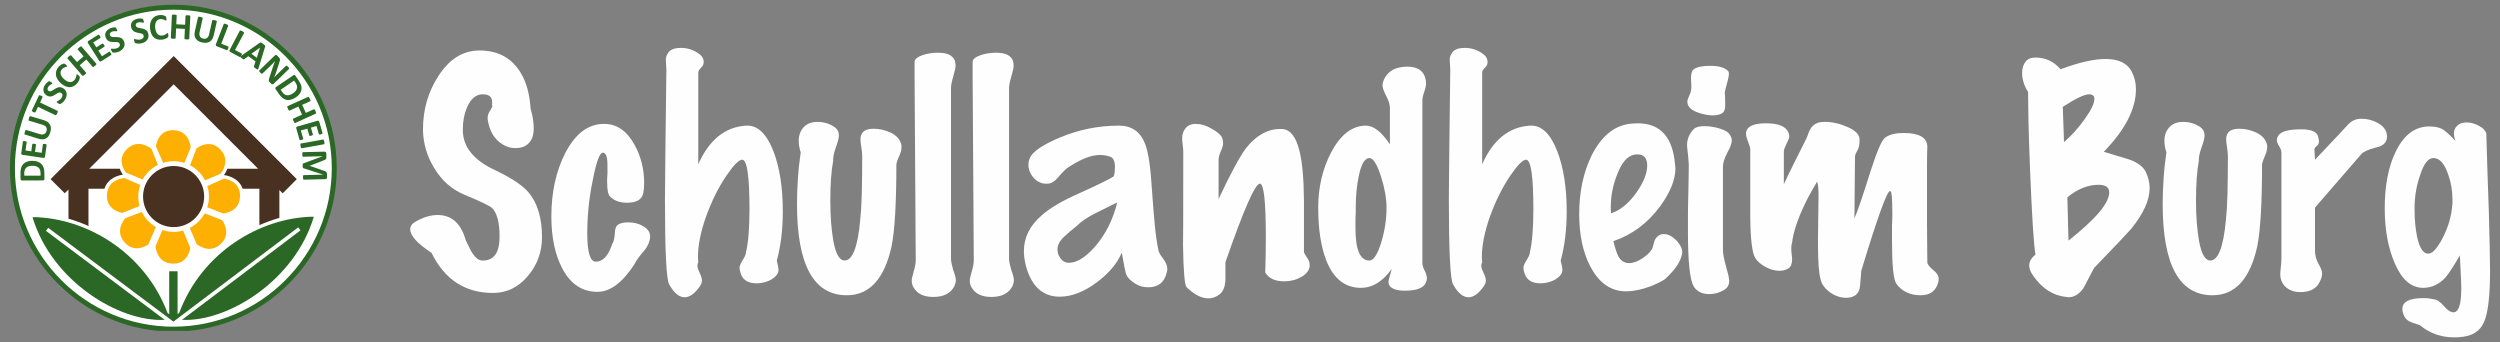 <?xml version="1.0" encoding="UTF-8"?>
<svg xmlns="http://www.w3.org/2000/svg" xmlns:xlink="http://www.w3.org/1999/xlink" xml:space="preserve" width="475mm" height="65mm" version="1.1" shape-rendering="geometricPrecision" text-rendering="geometricPrecision" image-rendering="optimizeQuality" fill-rule="evenodd" clip-rule="evenodd" viewBox="0 0 47500 6500">
 <rect x="0" y="0" width="47500" height="6500" fill="#808080" stroke="none"/>
 <g id="Ebene_x0020_1">
  <g id="_2070347889552">
   <g>
    <path fill="white" d="M6348 3195c0,1688 -1369,3058 -3057,3058 -1690,0 -3058,-1370 -3058,-3058 0,-1688 1368,-3058 3058,-3058 1688,0 3057,1370 3057,3058l0 0z"></path>
    <path fill="#2B6826" d="M2999 6286c-1574,-149 -2810,-1478 -2810,-3091 0,-1712 1394,-3105 3106,-3105 1711,0 3103,1393 3103,3104l0 2c0,1612 -1235,2941 -2808,3090l-591 0zm296 -6102c-1661,0 -3012,1351 -3012,3011 0,1661 1351,3012 3012,3012 1659,0 3009,-1351 3009,-3012 0,-1660 -1350,-3011 -3009,-3011z"></path>
    <path fill="#2B6826" d="M5936 4117c-983,23 -2091,657 -2532,1829l-30 22 0 -814 -159 0 0 816 -31 -23c-445,-1171 -1557,-1801 -2540,-1822 -16,0 -25,3 -24,10 368,1211 1646,1986 2505,1942l2 -2 -2254 -1689 43 -57 2379 1782 2371 -1791 43 57 -2249 1698 2 2c859,42 2134,-740 2498,-1951 2,-6 -6,-9 -24,-9z"></path>
    <g>
     <path fill="#493122" d="M3300 1065l-2339 2339 269 268 71 -71 0 554c129,37 256,84 380,139l0 -708 303 0c65,-205 267,-255 351,-267 -11,-15 -38,-56 -60,-113l-579 0 1604 -1604 1604 1604 -584 0c-20,53 -46,95 -64,120 40,5 281,44 354,260l318 0 0 691c124,-54 251,-100 380,-137l0 -530 63 63 268 -269 -2339 -2339z"></path>
    </g>
    <g>
     <path fill="#FDB001" d="M2710 3412c66,-120 168,-218 291,-279l-12 -28 -109 -272c-37,-32 -247,-197 -456,-12 -212,187 -67,413 -36,455l297 124 25 12z"></path>
     <path fill="#FDB001" d="M2627 3734c0,-76 13,-151 37,-220l-31 -13 -267 -118c-49,4 -315,34 -334,313 -9,128 38,226 141,290 64,41 130,55 153,59l298 -120 28 -10c-16,-57 -25,-118 -25,-181z"></path>
     <path fill="#FDB001" d="M2694 4026l-38 16 -273 102c-33,37 -201,244 -20,457 184,214 411,74 455,44l128 -296 17 -34c-116,-67 -210,-167 -269,-289z"></path>
     <path fill="#FDB001" d="M3481 4380c-58,17 -119,26 -182,26 -75,0 -147,-13 -214,-35l-16 40 -114 268c4,49 38,315 317,330 128,7 225,-42 288,-145 39,-65 53,-131 56,-154l-124 -297 -11 -33z"></path>
     <path fill="#FDB001" d="M4217 4181l-300 -116 -27 -12c-65,119 -165,217 -286,279l17 35 115 270c38,30 252,190 456,0 206,-192 56,-414 25,-456z"></path>
     <path fill="#FDB001" d="M4253 3394l-293 132 -21 8c20,63 31,131 31,200 0,71 -12,140 -32,204l31 11 272 107c48,-5 312,-46 320,-326 8,-281 -256,-329 -308,-336z"></path>
     <path fill="#FDB001" d="M4188 2843c-192,-206 -413,-54 -455,-22l-115 300 -8 18c122,65 222,165 286,288l24 -11 270 -115c31,-38 190,-253 -2,-458z"></path>
     <path fill="#FDB001" d="M3098 3094c63,-20 131,-31 201,-31 71,0 140,11 204,32l10 -25 111 -271c-5,-49 -43,-313 -322,-325 -128,-5 -224,45 -286,150 -39,65 -51,131 -55,154l129 294 8 22z"></path>
    </g>
    <path fill="#493122" d="M3299 3154c-320,0 -581,260 -581,580 0,320 261,581 581,581 320,0 580,-261 580,-581 0,-320 -260,-580 -580,-580z"></path>
    <g>
     <path fill="#2B6826" d="M608 3055c41,0 77,6 107,16 29,11 54,26 73,46 19,21 33,45 42,74 9,28 13,63 13,102l1 108c0,7 -2,14 -7,19 -4,5 -12,8 -22,8l-396 1c-10,0 -18,-3 -22,-8 -5,-5 -7,-12 -7,-19l-1 -115c0,-40 4,-74 13,-102 10,-28 24,-51 42,-70 18,-19 41,-34 69,-44 27,-10 59,-16 95,-16zm4 95c-22,0 -42,2 -60,7 -19,5 -35,13 -48,24 -14,11 -24,25 -32,43 -7,17 -11,39 -11,67l1 47 309 -1 -1 -48c0,-25 -3,-46 -10,-63 -7,-17 -16,-31 -30,-43 -13,-11 -30,-19 -50,-25 -19,-6 -42,-8 -68,-8z"></path>
     <path fill="#2B6826" d="M852 2735c6,1 12,2 16,4 5,1 9,2 11,4 3,1 5,3 6,5 1,2 1,4 1,6l-31 223c-1,7 -5,13 -10,18 -5,5 -13,6 -23,5l-393 -58c-10,-1 -17,-4 -21,-10 -4,-6 -5,-13 -4,-21l31 -221c1,-2 1,-4 3,-5 1,-2 3,-3 6,-4 4,0 8,-1 12,-1 5,0 10,1 17,2 7,1 12,2 17,3 4,1 8,3 10,5 3,1 5,3 6,4 1,2 1,4 1,6l-22 159 110 16 18 -134c1,-2 1,-4 3,-6 2,-1 4,-2 7,-3 3,-1 6,-1 11,-1 5,0 10,1 17,1 7,1 12,2 16,3 5,1 8,3 11,5 2,1 4,3 5,5 1,2 1,4 1,6l-19 134 127 18 23 -160c0,-2 1,-3 3,-5 1,-1 3,-2 6,-3 3,-1 7,-1 12,-1 4,0 9,0 16,1z"></path>
     <path fill="#2B6826" d="M838 2285c27,8 49,19 68,33 19,15 33,31 44,51 10,19 16,41 17,65 1,25 -3,52 -12,80 -8,27 -18,50 -31,70 -14,19 -29,34 -48,45 -18,10 -39,16 -62,18 -23,2 -49,-2 -76,-10l-265 -80c-2,0 -4,-2 -6,-4 -1,-1 -2,-4 -2,-8 0,-4 0,-9 1,-14 1,-6 3,-13 6,-22 2,-8 5,-15 7,-20 2,-6 4,-10 6,-13 2,-2 5,-4 7,-6 2,-1 4,-1 6,0l258 78c17,5 32,7 47,7 14,0 26,-3 37,-8 10,-6 19,-13 27,-23 7,-9 13,-21 17,-35 4,-14 5,-26 4,-39 -1,-12 -4,-23 -10,-33 -6,-10 -15,-19 -25,-26 -11,-8 -24,-14 -40,-19l-262 -79c-2,0 -4,-2 -5,-4 -2,-1 -2,-4 -3,-8 0,-4 1,-8 2,-14 1,-6 2,-13 5,-22 2,-8 5,-15 7,-20 2,-5 5,-9 7,-12 2,-3 4,-5 6,-6 2,-1 4,-1 7,0l261 78z"></path>
     <path fill="#2B6826" d="M780 1818c6,3 12,6 16,8 4,3 7,5 9,8 2,2 4,4 4,6 1,3 1,5 0,6l-48 102 332 158c2,1 3,2 4,5 1,2 1,5 1,8 0,4 -1,9 -3,14 -2,6 -5,13 -9,21 -4,7 -7,14 -10,19 -3,5 -6,9 -9,11 -2,3 -4,5 -7,5 -2,1 -5,0 -7,-1l-331 -158 -48 101c-1,3 -2,4 -4,5 -2,1 -5,1 -8,1 -3,0 -7,-1 -12,-2 -4,-2 -10,-4 -16,-7 -6,-3 -12,-6 -16,-9 -4,-2 -7,-5 -10,-7 -2,-2 -3,-5 -3,-6 -1,-2 -1,-5 0,-6l135 -286c1,-1 2,-3 4,-4 2,-1 5,-1 7,-1 4,0 7,1 12,3 6,1 11,3 17,6z"></path>
     <path fill="#2B6826" d="M1202 1678c20,13 35,28 45,45 11,17 17,35 19,54 3,19 1,39 -5,59 -6,20 -14,40 -27,59 -8,13 -17,25 -26,35 -9,10 -18,18 -27,24 -8,7 -16,12 -23,16 -7,3 -13,5 -17,6 -4,1 -9,1 -15,-2 -5,-2 -12,-6 -22,-11 -6,-4 -11,-8 -15,-11 -4,-3 -6,-6 -8,-8 -3,-3 -4,-5 -4,-7 0,-2 1,-5 2,-6 2,-3 6,-6 12,-9 7,-3 15,-7 23,-12 9,-5 19,-12 29,-21 10,-8 20,-20 29,-34 6,-9 10,-18 13,-27 2,-9 3,-17 2,-25 -1,-8 -3,-15 -8,-22 -4,-7 -10,-12 -18,-17 -9,-6 -17,-8 -27,-8 -9,1 -18,4 -28,8 -9,4 -19,10 -30,16 -10,7 -21,14 -32,21 -11,7 -23,14 -35,19 -12,6 -25,10 -38,12 -13,2 -27,2 -41,-1 -15,-3 -30,-9 -46,-20 -18,-11 -32,-25 -42,-41 -9,-15 -15,-32 -17,-49 -2,-17 0,-35 5,-54 5,-18 13,-36 25,-53 5,-9 12,-18 19,-26 7,-8 14,-15 21,-21 8,-7 15,-12 21,-16 7,-4 12,-6 16,-7 3,-1 5,-1 7,-1 2,1 4,1 7,2 2,1 5,3 9,5 3,2 8,4 13,8 6,3 11,7 14,10 4,3 7,5 9,7 2,3 3,5 4,7 0,2 0,4 -2,7 -1,2 -5,4 -10,7 -6,3 -13,7 -20,11 -8,5 -16,11 -24,18 -9,7 -16,16 -23,27 -6,8 -9,16 -11,24 -2,7 -3,14 -2,21 1,7 4,13 8,18 4,5 8,10 14,13 9,6 18,8 27,8 9,-1 18,-4 28,-8 10,-5 20,-10 30,-17 11,-7 21,-15 33,-22 11,-7 23,-13 35,-19 12,-6 25,-10 38,-12 13,-2 27,-2 41,1 14,3 29,9 45,19z"></path>
     <path fill="#2B6826" d="M1493 1432c4,4 8,7 10,10 3,3 6,6 8,9 1,2 3,4 3,7 1,2 2,5 3,8 0,4 0,10 -2,18 -1,9 -4,18 -8,29 -4,10 -9,22 -16,34 -7,12 -15,24 -25,36 -20,23 -42,41 -65,53 -23,13 -47,20 -73,21 -26,0 -53,-5 -81,-17 -27,-11 -56,-29 -85,-54 -29,-25 -52,-51 -68,-78 -17,-27 -27,-55 -31,-82 -4,-27 -1,-54 7,-80 8,-26 23,-51 42,-74 8,-10 17,-18 26,-26 9,-7 18,-13 27,-19 9,-5 18,-9 26,-12 9,-4 15,-5 20,-6 4,0 7,0 10,1 2,0 5,1 8,3 3,2 6,4 10,6 3,3 8,6 13,10 5,5 10,9 13,12 4,4 6,7 7,10 2,3 3,5 3,7 0,2 -1,4 -2,6 -2,3 -7,5 -13,6 -7,1 -15,3 -24,7 -9,3 -19,7 -30,14 -10,6 -21,15 -32,28 -11,13 -19,27 -22,43 -3,16 -3,31 1,48 4,16 12,32 24,49 11,17 27,33 45,48 20,18 40,31 58,39 19,9 36,13 52,14 16,1 31,-3 45,-10 14,-6 27,-17 38,-30 11,-12 18,-24 23,-36 4,-11 8,-21 10,-31 2,-9 3,-18 4,-24 0,-7 1,-11 4,-13 1,-2 3,-3 4,-4 2,0 4,0 6,2 3,1 7,3 11,6 4,3 9,7 16,12z"></path>
     <path fill="#2B6826" d="M1830 1210c1,1 2,3 2,6 0,2 0,5 -2,8 -2,4 -5,7 -9,12 -4,4 -9,9 -16,15 -6,6 -12,10 -17,14 -5,3 -9,5 -13,7 -3,1 -6,1 -8,1 -2,0 -4,-1 -6,-3l-121 -139 -126 109 120 139c1,2 2,4 2,6 0,3 0,5 -2,8 -2,4 -5,7 -8,12 -4,4 -10,9 -16,15 -7,6 -13,10 -18,13 -5,3 -9,6 -12,7 -3,2 -6,2 -8,2 -3,-1 -5,-2 -6,-3l-282 -326c-1,-2 -2,-4 -2,-7 0,-2 1,-5 2,-8 2,-3 5,-7 9,-12 4,-4 9,-9 16,-15 7,-6 13,-10 17,-13 5,-4 9,-6 13,-7 3,-2 6,-2 8,-2 2,0 4,2 6,4l109 126 127 -109 -110 -127c-1,-1 -2,-4 -2,-6 0,-3 1,-5 2,-8 2,-3 5,-7 9,-11 4,-5 9,-10 16,-16 7,-6 13,-10 17,-13 5,-4 9,-6 13,-7 3,-2 6,-2 8,-2 3,0 5,2 6,3l282 327z"></path>
     <path fill="#2B6826" d="M2104 1006c3,6 6,11 8,15 2,4 4,8 4,11 1,3 1,6 0,8 -1,2 -2,3 -4,4l-190 120c-6,4 -13,6 -20,5 -6,-1 -13,-6 -18,-15l-213 -336c-6,-9 -7,-17 -5,-23 2,-7 6,-12 12,-16l189 -119c2,-1 4,-2 6,-2 2,0 4,1 7,3 2,2 5,5 8,8 2,4 6,9 10,14 3,6 6,11 8,15 2,4 3,7 4,11 0,2 0,5 -1,7 -1,2 -2,4 -3,5l-135 85 59 94 114 -72c2,-1 4,-1 6,-1 3,0 5,1 7,3 3,1 5,4 8,7 3,4 6,9 10,14 3,6 6,11 8,15 2,4 3,7 4,11 0,2 0,5 -1,7 -1,2 -2,3 -4,4l-114 72 69 109 136 -86c2,-1 4,-2 6,-2 2,0 4,1 7,3 2,2 5,5 8,8 3,4 6,8 10,14z"></path>
     <path fill="#2B6826" d="M2352 777c11,22 15,43 15,63 0,20 -4,39 -13,56 -8,18 -20,33 -36,47 -15,14 -34,26 -54,36 -14,6 -28,11 -41,14 -13,4 -25,6 -35,7 -11,1 -21,1 -28,0 -8,-1 -14,-2 -18,-3 -4,-2 -8,-5 -11,-10 -4,-4 -8,-12 -13,-22 -3,-6 -5,-12 -7,-16 -1,-5 -2,-9 -3,-12 0,-3 0,-6 1,-8 1,-2 3,-3 5,-4 3,-1 8,-1 15,0 7,1 15,1 26,2 10,0 22,-1 35,-2 13,-2 28,-7 43,-14 10,-4 18,-10 25,-16 6,-6 12,-13 15,-20 4,-7 5,-14 5,-22 0,-8 -2,-16 -6,-24 -4,-10 -10,-17 -19,-21 -8,-4 -17,-7 -27,-9 -11,-1 -22,-2 -35,-1 -12,0 -25,0 -38,0 -13,0 -27,-1 -40,-3 -13,-1 -26,-5 -38,-10 -13,-5 -24,-13 -35,-23 -11,-10 -20,-24 -28,-41 -9,-20 -14,-39 -14,-57 0,-18 4,-35 12,-51 7,-15 18,-30 33,-42 14,-13 30,-24 49,-32 9,-5 19,-8 30,-11 10,-3 20,-6 30,-7 9,-1 18,-1 26,-1 8,0 13,0 16,2 3,1 6,2 7,3 1,1 3,3 5,5 1,2 3,5 5,9 2,4 4,8 7,14 2,6 5,11 6,16 2,4 3,8 4,11 0,3 0,6 -1,7 0,2 -2,4 -4,5 -2,1 -7,1 -13,1 -7,-1 -14,-1 -23,-1 -9,0 -19,0 -30,2 -11,1 -22,5 -34,10 -9,4 -16,9 -22,15 -5,5 -9,11 -12,17 -2,6 -4,12 -3,18 0,7 2,13 5,19 4,10 10,16 18,21 8,4 17,7 28,9 11,1 22,1 35,1 13,0 25,0 39,0 13,0 26,1 40,3 14,1 26,4 39,10 12,5 24,12 34,22 11,8 21,22 28,38z"></path>
     <path fill="#2B6826" d="M2817 641c6,24 7,45 3,64 -4,20 -12,38 -23,53 -12,16 -27,29 -44,39 -18,11 -38,19 -61,25 -14,4 -29,6 -42,7 -14,0 -26,0 -37,-1 -10,-1 -19,-3 -27,-5 -8,-2 -13,-4 -17,-6 -4,-2 -7,-6 -10,-12 -2,-5 -5,-13 -8,-23 -2,-7 -3,-13 -4,-18 0,-5 -1,-9 0,-12 0,-3 1,-6 2,-8 2,-1 3,-3 5,-3 4,-1 9,0 15,2 7,2 15,4 25,7 11,2 22,4 36,4 13,1 28,-1 44,-5 11,-3 20,-6 28,-11 8,-5 14,-11 19,-17 4,-6 7,-13 9,-21 1,-8 0,-16 -2,-25 -2,-10 -7,-18 -14,-23 -7,-6 -16,-11 -26,-14 -10,-4 -21,-6 -33,-8 -12,-2 -25,-5 -38,-7 -13,-3 -26,-6 -38,-11 -13,-4 -25,-10 -36,-17 -11,-8 -21,-18 -30,-29 -8,-12 -15,-27 -20,-46 -5,-21 -6,-40 -2,-58 3,-18 10,-34 21,-48 10,-14 23,-26 40,-35 17,-10 35,-17 55,-22 10,-3 20,-5 31,-6 11,-1 21,-1 30,0 10,0 19,1 26,3 8,2 14,3 16,5 3,1 5,3 6,4 1,2 3,3 4,6 1,2 2,6 4,9 1,4 2,9 4,15 2,7 3,13 4,17 1,5 1,9 1,12 0,3 -1,6 -2,7 -1,2 -3,3 -5,4 -3,1 -7,0 -13,-2 -7,-2 -14,-3 -23,-5 -9,-2 -18,-3 -29,-4 -11,0 -23,1 -35,4 -10,3 -18,6 -25,10 -6,4 -11,9 -15,14 -4,6 -6,12 -7,18 -1,7 0,13 2,20 2,10 7,18 14,23 7,6 16,11 26,14 10,3 22,6 34,8 12,2 25,5 38,7 13,3 26,6 39,10 13,4 25,10 36,18 11,7 21,16 30,28 8,13 15,28 19,45z"></path>
     <path fill="#2B6826" d="M3198 664c1,6 1,11 1,15 0,4 0,7 0,10 -1,3 -1,6 -2,8 -1,2 -3,5 -5,8 -2,3 -6,7 -13,12 -7,5 -15,10 -25,15 -10,5 -22,9 -35,13 -13,4 -27,7 -43,8 -30,4 -58,2 -84,-5 -26,-7 -48,-19 -68,-36 -19,-17 -35,-39 -47,-67 -12,-27 -21,-60 -25,-98 -4,-38 -3,-73 3,-104 7,-31 18,-57 34,-79 16,-23 36,-40 60,-54 25,-13 52,-21 82,-24 12,-2 24,-2 36,-1 12,1 23,2 33,5 10,2 19,5 27,8 8,4 14,7 18,10 3,3 6,5 7,7 2,2 3,5 4,8 1,3 2,7 3,11 0,4 1,10 2,16 1,7 1,13 2,18 0,5 -1,9 -1,12 -1,3 -3,6 -4,7 -1,3 -3,4 -5,4 -4,0 -8,-1 -14,-5 -6,-3 -13,-7 -22,-11 -9,-4 -19,-7 -31,-10 -12,-3 -26,-3 -42,-2 -18,2 -33,7 -46,16 -14,9 -24,21 -32,35 -8,15 -14,33 -17,52 -3,20 -3,42 0,67 3,26 8,49 16,68 8,19 17,34 29,45 11,12 24,20 39,25 15,4 31,6 48,4 17,-2 30,-5 41,-10 12,-6 21,-11 29,-16 8,-6 14,-11 19,-15 5,-4 9,-7 12,-7 2,-1 4,0 6,1 1,0 2,2 4,5 1,3 2,7 3,11 1,5 2,12 3,20z"></path>
     <path fill="#2B6826" d="M3596 737c0,2 -1,4 -3,6 -1,2 -4,3 -7,4 -4,1 -9,2 -15,2 -5,1 -13,1 -21,0 -9,0 -17,-1 -23,-2 -6,-1 -10,-2 -13,-3 -4,-2 -6,-3 -7,-5 -2,-2 -3,-5 -3,-7l9 -183 -167 -9 -9 183c0,3 -1,5 -2,7 -2,2 -4,3 -8,4 -3,1 -8,2 -14,2 -6,1 -13,1 -22,0 -9,0 -16,-1 -22,-2 -6,-1 -10,-2 -14,-3 -3,-2 -6,-3 -7,-5 -1,-3 -2,-5 -2,-7l20 -429c0,-3 1,-4 3,-6 1,-2 4,-4 8,-5 3,-1 8,-1 14,-2 6,0 13,0 22,0 8,1 16,1 22,2 5,1 10,2 14,4 3,1 5,3 7,5 1,2 1,4 1,6l-7 167 167 9 8 -167c0,-2 1,-5 2,-6 2,-2 4,-4 7,-5 4,-1 9,-1 15,-2 6,0 13,0 22,0 9,1 16,1 22,2 5,1 10,3 13,4 4,1 6,3 8,5 1,2 2,4 2,6l-20 430z"></path>
     <path fill="#2B6826" d="M4060 675c-6,27 -16,51 -29,70 -12,20 -28,36 -46,47 -19,11 -41,18 -65,21 -24,2 -51,0 -80,-7 -28,-6 -52,-15 -72,-27 -20,-12 -36,-27 -48,-45 -12,-17 -19,-38 -23,-61 -3,-23 -1,-48 5,-77l61 -269c0,-3 1,-5 3,-6 2,-1 5,-2 8,-3 4,0 9,0 15,1 5,0 13,1 22,3 8,2 15,4 21,6 5,2 10,4 13,6 3,2 5,4 6,6 1,2 2,5 1,7l-59 262c-4,18 -5,33 -4,47 2,14 5,27 11,37 6,10 15,18 25,26 10,6 22,11 36,14 14,4 27,4 39,2 12,-1 22,-6 32,-12 10,-7 18,-16 25,-27 7,-11 12,-25 15,-40l61 -267c0,-2 1,-5 3,-6 2,-1 5,-2 8,-3 4,0 9,0 14,1 6,0 13,1 22,3 8,3 15,4 21,6 5,3 9,4 12,6 4,2 6,4 6,6 1,3 1,5 1,7l-60 266z"></path>
     <path fill="#2B6826" d="M4335 922c-3,7 -5,12 -7,16 -2,5 -5,8 -7,11 -2,2 -4,4 -6,5 -2,0 -4,0 -7,-1l-191 -75c-7,-3 -12,-7 -16,-13 -3,-6 -2,-15 1,-24l149 -385c1,-2 2,-4 4,-5 2,-1 5,-2 9,-1 3,0 8,1 14,2 5,2 12,4 21,7 8,3 15,7 20,9 5,3 9,6 12,8 2,3 4,5 5,7 1,2 1,5 0,7l-132 341 131 51c2,1 4,2 5,4 1,2 2,4 2,8 0,3 -1,7 -2,11 -1,5 -3,10 -5,17z"></path>
     <path fill="#2B6826" d="M4586 1057c-3,6 -6,11 -9,15 -3,4 -5,7 -8,9 -2,2 -5,4 -7,4 -2,0 -4,0 -6,-1l-182 -97c-7,-3 -11,-8 -14,-15 -2,-6 -1,-14 4,-23l192 -365c1,-2 3,-3 5,-4 2,-2 6,-2 9,-1 4,1 8,2 14,4 6,2 12,5 20,10 8,4 14,8 19,11 5,3 8,6 11,9 2,3 4,5 4,7 1,3 0,5 -1,7l-171 323 125 67c2,1 4,2 5,4 1,2 1,5 1,8 -1,3 -2,7 -4,12 -1,4 -3,9 -7,16z"></path>
     <path fill="#2B6826" d="M4912 1295c-3,8 -5,14 -7,19 -3,4 -6,7 -9,7 -4,1 -8,-1 -14,-4 -6,-3 -13,-8 -22,-15 -10,-7 -17,-12 -22,-17 -5,-4 -9,-7 -11,-10 -2,-3 -3,-6 -3,-8 0,-2 0,-5 1,-8l30 -92 -137 -99 -75 55c-3,2 -5,3 -8,4 -2,1 -5,1 -8,0 -4,-1 -8,-3 -13,-6 -6,-3 -12,-8 -20,-14 -9,-6 -15,-11 -20,-15 -4,-4 -6,-8 -7,-12 0,-3 2,-7 5,-10 3,-4 9,-8 16,-13l348 -245c4,-2 7,-3 10,-5 2,-1 6,0 10,1 4,2 9,4 15,8 6,4 14,10 24,16 11,9 19,15 26,20 6,5 11,10 13,13 3,4 5,7 5,11 0,3 -1,7 -2,12l-125 407zm29 -392l0 0 -165 119 103 75 62 -194z"></path>
     <path fill="#2B6826" d="M5200 1592c-4,4 -8,6 -12,8 -5,2 -9,2 -13,2 -4,0 -8,-2 -12,-4 -4,-2 -8,-5 -11,-8l-27 -28c-6,-6 -10,-11 -13,-17 -2,-5 -4,-11 -5,-18 0,-7 1,-14 3,-22 2,-9 5,-19 9,-32l75 -228c4,-13 10,-27 15,-42 6,-16 12,-30 18,-43l0 0c-11,12 -23,24 -35,36 -11,12 -24,24 -36,37l-171 165c-1,2 -3,3 -6,4 -2,0 -5,0 -8,-2 -3,-1 -6,-3 -11,-7 -4,-3 -9,-8 -15,-14 -5,-6 -10,-11 -13,-15 -3,-4 -6,-8 -7,-11 -1,-3 -1,-6 -1,-8 0,-2 2,-4 3,-6l293 -284c8,-7 16,-11 24,-10 9,1 16,5 23,11l33 35c6,7 11,13 14,18 3,5 5,11 6,17 1,6 1,12 -1,20 -1,7 -4,16 -7,25l-58 179c-4,10 -8,21 -11,31 -4,10 -7,21 -11,31 -4,10 -8,20 -12,29 -3,10 -7,20 -11,29l0 1c12,-12 24,-25 36,-37 12,-12 25,-25 36,-36l153 -148c2,-2 3,-2 6,-3 2,0 5,1 8,2 3,1 7,4 11,7 4,3 9,8 15,14 6,6 10,11 13,15 3,4 5,8 6,11 1,3 2,5 1,7 -1,3 -2,4 -3,6l-291 283z"></path>
     <path fill="#2B6826" d="M5624 1848c-35,23 -67,39 -97,46 -31,8 -60,9 -87,3 -26,-6 -51,-19 -75,-38 -23,-19 -46,-45 -68,-78l-61 -89c-4,-6 -6,-13 -5,-20 1,-7 6,-13 14,-19l327 -222c9,-5 17,-8 23,-6 7,2 13,6 17,12l64 95c23,34 38,64 46,93 8,28 10,56 5,82 -5,26 -16,51 -33,74 -17,25 -40,47 -70,67zm-56 -76c18,-12 33,-26 46,-40 12,-15 21,-30 26,-47 5,-17 6,-34 3,-53 -4,-19 -13,-40 -29,-63l-26 -38 -255 174 27 39c14,21 28,36 43,47 16,11 32,17 49,19 17,2 36,0 55,-7 19,-6 40,-17 61,-31z"></path>
     <path fill="#2B6826" d="M5610 2336c-2,1 -4,1 -7,1 -2,-1 -4,-2 -7,-5 -2,-3 -5,-6 -8,-11 -4,-5 -7,-12 -10,-20 -4,-8 -7,-15 -9,-21 -2,-5 -3,-10 -3,-13 0,-4 0,-7 1,-9 1,-2 3,-3 5,-5l167 -75 -70 -153 -167 76c-2,1 -4,1 -6,0 -3,0 -5,-2 -8,-4 -2,-3 -5,-6 -8,-12 -3,-5 -6,-11 -10,-20 -4,-8 -7,-14 -8,-20 -2,-6 -3,-10 -4,-14 0,-4 0,-7 2,-9 1,-2 2,-4 4,-5l391 -177c2,-1 4,-1 6,-1 3,1 5,2 8,5 2,3 5,7 8,12 3,5 7,12 10,20 4,8 7,15 9,20 1,6 2,11 3,14 0,4 0,7 -1,9 -1,2 -3,3 -5,4l-152 69 70 153 152 -69c2,-1 4,-1 6,-1 3,1 5,2 7,5 3,2 6,6 9,11 3,5 6,12 10,20 4,8 6,15 8,21 2,5 3,10 3,14 1,3 0,6 -1,8 -1,2 -3,4 -5,5l-390 177z"></path>
     <path fill="#2B6826" d="M5729 2658c-6,2 -12,3 -16,4 -5,0 -9,0 -11,0 -4,0 -6,-1 -8,-2 -1,-2 -2,-3 -3,-5l-62 -217c-3,-7 -2,-14 1,-20 3,-7 9,-11 19,-14l381 -109c10,-2 18,-2 24,2 5,4 9,9 12,16l62 216c0,2 0,4 0,6 -1,1 -2,4 -5,5 -2,2 -6,4 -10,6 -4,2 -10,3 -17,6 -6,1 -11,3 -16,3 -5,1 -8,1 -11,1 -3,-1 -6,-1 -7,-3 -2,-1 -3,-2 -4,-5l-44 -154 -107 31 38 130c1,2 0,4 0,6 -1,2 -3,4 -5,6 -2,2 -6,3 -10,5 -4,2 -9,4 -16,6 -6,1 -12,3 -16,4 -5,0 -8,0 -11,0 -3,0 -6,-1 -7,-3 -1,-1 -3,-3 -3,-4l-38 -131 -123 35 45 155c1,2 1,4 0,6 -1,2 -3,4 -5,6 -2,2 -5,4 -10,6 -5,2 -10,4 -17,6z"></path>
     <path fill="#2B6826" d="M5733 2817c-2,1 -5,0 -7,-1 -2,-1 -4,-3 -6,-7 -2,-3 -3,-7 -5,-13 -2,-5 -4,-12 -5,-21 -2,-9 -2,-16 -3,-22 0,-6 0,-11 1,-14 0,-4 1,-7 3,-9 1,-1 3,-2 5,-3l423 -76c2,0 4,0 6,1 2,2 5,4 6,7 2,3 4,8 6,14 1,5 3,12 5,21 1,9 2,16 2,22 1,5 1,10 0,14 -1,3 -1,6 -3,8 -2,2 -4,3 -6,3l-422 76z"></path>
     <path fill="#2B6826" d="M5773 3414c-3,0 -5,0 -7,-2 -1,-1 -3,-3 -4,-6 -2,-4 -3,-8 -4,-14 -1,-5 -1,-12 -1,-21 -1,-8 0,-15 0,-21 0,-5 1,-10 2,-13 1,-3 3,-6 5,-7 1,-2 4,-2 6,-2l370 -10 0 -1 -374 -120c-3,-1 -5,-2 -7,-4 -2,-3 -4,-5 -5,-9 -2,-3 -2,-8 -3,-14 0,-5 -1,-12 -1,-20 0,-8 0,-14 0,-20 1,-6 1,-10 3,-14 1,-3 2,-6 4,-8 2,-2 4,-4 7,-4l365 -135 0 -1 -369 10c-3,0 -5,-1 -7,-2 -1,-1 -3,-4 -5,-7 -1,-4 -2,-8 -3,-13 -1,-6 -1,-13 -1,-21 -1,-9 0,-15 0,-21 1,-6 1,-10 2,-14 1,-3 3,-5 5,-7 1,-1 3,-2 6,-2l405 -10c12,0 21,3 27,9 7,6 10,14 11,25l1 59c1,11 0,20 -1,28 -2,7 -5,14 -8,20 -4,5 -10,10 -16,14 -7,4 -15,7 -25,10l-267 104 0 1 273 94c10,3 18,6 25,9 7,3 13,7 17,12 4,5 7,10 9,17 3,6 4,13 4,22l1 62c1,6 0,11 -2,16 -1,4 -4,8 -6,11 -4,3 -7,5 -12,7 -4,2 -10,3 -15,3l-405 10z"></path>
    </g>
   </g>
   <path fill="#FEFEFE" fill-rule="nonzero" d="M9368 5566c259,0 479,-106 659,-319 181,-212 271,-459 271,-741 0,-364 -85,-647 -254,-849 -116,-137 -330,-279 -644,-427 -393,-184 -595,-429 -606,-735l0 -44c0,-151 27,-290 81,-416 73,-159 168,-240 287,-243l16 0c116,0 173,50 173,151 0,25 -1,43 -5,54 7,7 11,15 11,22 0,7 -18,39 -54,97 -26,40 -38,83 -38,130 0,18 2,32 5,43 29,173 96,305 200,395 98,86 206,130 325,130 158,0 265,-67 319,-200 18,-54 27,-114 27,-179 0,-108 -20,-232 -60,-373 -18,-274 -79,-498 -183,-671 -170,-288 -433,-432 -790,-432 -310,0 -570,162 -779,486 -194,300 -292,635 -292,1006l0 33c7,249 76,481 206,697 144,246 339,419 584,520 295,122 468,205 519,248 97,94 146,276 146,547 0,303 -106,454 -319,454 -40,0 -75,-12 -106,-35 -30,-24 -58,-54 -83,-92 -26,-38 -49,-80 -71,-127 -21,-47 -43,-92 -65,-135 -90,-318 -268,-476 -535,-476 -126,0 -261,39 -406,119 -75,39 -113,90 -113,151 0,123 135,272 405,449 249,508 639,762 1169,762z"></path>
   <path id="1" fill="#FEFEFE" fill-rule="nonzero" d="M12055 5020c29,-65 94,-155 195,-270 61,-79 96,-161 103,-244l0 -10c0,-83 -45,-150 -135,-200 -80,-47 -173,-71 -282,-71 -83,0 -146,14 -189,41 -43,27 -65,84 -65,170 -7,98 -23,162 -48,195 -73,227 -177,341 -314,341 -108,0 -162,-181 -162,-541 0,-155 8,-316 24,-482 16,-165 42,-337 78,-513 69,-357 134,-536 195,-536 58,0 87,81 87,244l0 156c-4,37 -6,67 -6,92 0,26 0,47 0,65 0,148 18,240 54,276 76,79 184,119 325,119 180,0 283,-61 308,-184 11,-54 16,-117 16,-189 0,-267 -61,-510 -184,-730 -144,-263 -337,-395 -578,-395 -303,0 -550,188 -741,562 -173,343 -260,741 -260,1196 0,400 71,732 211,995 155,292 377,438 665,438 242,0 476,-175 703,-525z"></path>
   <path id="2" fill="#FEFEFE" fill-rule="nonzero" d="M14110 3035c87,18 130,332 130,941 0,354 -21,624 -65,812 0,21 -6,46 -19,73 -12,27 -27,53 -43,78 -16,25 -30,51 -43,79 -13,27 -19,51 -19,73 0,25 9,64 27,119 43,115 142,173 297,173 51,0 101,-7 149,-19 49,-13 93,-31 133,-54 39,-24 72,-51 97,-82 25,-30 38,-65 38,-105 0,-22 -11,-79 -33,-173 76,-274 114,-586 114,-936 0,-450 -59,-831 -178,-1141 -127,-324 -291,-486 -493,-486l-27 0c-400,25 -703,270 -908,735l0 -1741c0,-29 15,-58 46,-87 30,-29 48,-54 51,-76 4,-10 6,-25 6,-43 0,-68 -40,-126 -119,-173 -94,-61 -199,-92 -314,-92 -133,0 -218,38 -254,114 -18,29 -29,61 -33,97 0,25 2,60 6,105 3,46 5,79 5,101 -7,645 -13,1170 -19,1576 -5,406 -8,700 -8,884 0,988 27,1527 81,1617 90,162 188,244 292,244 98,0 195,-71 292,-211 25,-36 38,-72 38,-109 0,-36 -14,-83 -43,-143 -29,-59 -43,-105 -43,-138 0,-21 5,-43 16,-65 0,-18 -1,-34 -3,-48 -2,-15 -3,-31 -3,-49 0,-227 53,-487 157,-779 105,-288 231,-542 379,-762 140,-206 241,-309 303,-309l10 0z"></path>
   <path id="3" fill="#FEFEFE" fill-rule="nonzero" d="M17031 3122c7,-43 29,-105 65,-184 21,-47 32,-95 32,-146l0 -27c-18,-104 -85,-186 -200,-243 -108,-51 -218,-76 -330,-76 -58,0 -108,9 -151,27 -65,32 -98,92 -98,178 0,33 6,83 17,152 10,68 16,121 16,157 0,281 -3,523 -8,727 -6,204 -16,369 -30,495 -47,512 -146,768 -297,768 -94,0 -164,-119 -211,-357 -18,-105 -33,-221 -44,-349 -10,-128 -16,-269 -16,-424 0,-318 18,-572 54,-763l0 -27c0,-54 16,-128 49,-222 40,-108 59,-184 59,-227 0,-14 -1,-27 -2,-38 -2,-10 -5,-23 -8,-38 -15,-50 -62,-94 -141,-132 -79,-38 -164,-57 -254,-57 -108,0 -193,31 -254,92 -69,69 -103,157 -103,265 0,72 12,146 38,222 -26,173 -44,341 -54,506 -11,164 -17,323 -17,478 0,1154 316,1731 947,1731 429,0 712,-309 849,-925 61,-299 92,-820 92,-1563z"></path>
   <path id="4" fill="#FEFEFE" fill-rule="nonzero" d="M17355 5458c69,123 195,184 379,184 195,0 328,-68 400,-205 18,-44 27,-81 27,-114 0,-40 -16,-103 -49,-189 -28,-98 -43,-170 -43,-217l0 -3244c0,-51 15,-125 43,-222 29,-97 44,-164 44,-200 0,-29 -4,-58 -11,-87 -7,-29 -24,-56 -49,-81 -25,-25 -59,-45 -103,-59 -43,-15 -102,-22 -178,-22 -101,0 -197,15 -287,46 -90,31 -140,69 -151,116l0 292 22 3494c0,29 -4,61 -11,97 -7,36 -16,72 -27,108 -11,36 -20,71 -27,103 -8,33 -11,58 -11,76 0,47 11,88 32,124z"></path>
   <path id="5" fill="#FEFEFE" fill-rule="nonzero" d="M18459 5458c68,123 194,184 378,184 195,0 328,-68 400,-205 18,-44 27,-81 27,-114 0,-40 -16,-103 -48,-189 -29,-98 -44,-170 -44,-217l0 -3244c0,-51 15,-125 44,-222 29,-97 43,-164 43,-200 0,-29 -4,-58 -11,-87 -7,-29 -23,-56 -49,-81 -25,-25 -59,-45 -102,-59 -44,-15 -103,-22 -179,-22 -101,0 -196,15 -286,46 -91,31 -141,69 -152,116l0 292 22 3494c0,29 -4,61 -11,97 -7,36 -16,72 -27,108 -11,36 -20,71 -27,103 -7,33 -11,58 -11,76 0,47 11,88 33,124z"></path>
   <path id="6" fill="#FEFEFE" fill-rule="nonzero" d="M21595 5404c62,36 135,54 222,54 191,0 308,-93 351,-281 4,-14 7,-27 9,-38 1,-11 2,-21 2,-32 0,-58 -27,-123 -81,-195 -57,-72 -88,-132 -92,-178 -25,-119 -47,-273 -65,-460 -18,-188 -36,-411 -54,-671 -25,-422 -68,-712 -130,-870 -90,-231 -255,-346 -497,-346 -389,0 -764,75 -1125,227 -299,126 -483,245 -552,357 -28,50 -43,102 -43,156 0,94 34,178 100,252 67,74 145,111 235,111l33 0c68,-4 133,-44 195,-119 86,-101 147,-162 183,-184 242,-162 446,-243 612,-243 64,0 128,10 189,32 65,18 97,83 97,195 0,65 -7,124 -21,178 -36,25 -108,64 -214,116 -106,53 -251,120 -435,203 -328,144 -568,285 -720,422 -227,195 -340,422 -340,681 0,91 14,190 43,298 108,378 321,568 638,568 227,0 463,-92 709,-276 230,-173 387,-361 470,-562 40,237 69,378 87,421 25,62 90,123 194,184zm-1146 -1103c47,-47 101,-91 162,-133 61,-41 132,-82 211,-121 137,-69 239,-119 305,-152 67,-32 100,-48 100,-48 -79,324 -219,604 -421,838 -181,205 -346,308 -498,308 -61,0 -113,-26 -154,-78 -41,-53 -62,-111 -62,-176 0,-87 45,-169 135,-249 72,-68 146,-131 222,-189z"></path>
   <path id="7" fill="#FEFEFE" fill-rule="nonzero" d="M23283 4982c346,-995 564,-1492 654,-1492l5 0c72,11 109,349 109,1016 0,98 -1,202 -3,314 -2,112 -5,231 -8,357 65,112 185,168 362,168 119,0 227,-28 325,-84 97,-56 149,-124 156,-203l0 -27c0,-40 -10,-76 -32,-108 -47,-69 -72,-114 -76,-135l0 -974c-3,-407 -30,-717 -81,-930 -65,-278 -175,-422 -330,-433l-43 0c-242,0 -460,125 -654,374 -119,162 -291,481 -514,957l0 -747c0,-43 14,-97 43,-162 29,-65 43,-115 43,-151 0,-40 -7,-76 -21,-108 -22,-51 -87,-107 -195,-168 -105,-61 -206,-92 -303,-92 -94,0 -162,33 -205,97 -36,47 -54,107 -54,179 0,25 3,66 10,122 8,55 11,100 11,132 0,1219 -2,1828 -5,1828l0 -81c7,515 30,791 70,827 144,141 283,211 416,211 76,0 147,-27 214,-81 67,-54 102,-148 106,-281l0 -325z"></path>
   <path id="8" fill="#FEFEFE" fill-rule="nonzero" d="M26408 2743c-158,-238 -310,-356 -454,-356 -263,0 -485,171 -665,513 -162,314 -243,662 -243,1044 0,411 52,748 156,1011 137,343 356,514 655,514 220,0 414,-119 584,-357 -4,29 -15,70 -33,125 -18,54 -27,93 -27,119 0,28 9,55 27,81 47,57 141,86 282,86 223,0 357,-50 400,-151 14,-29 21,-60 21,-92 0,-36 -14,-82 -43,-138 -29,-56 -43,-104 -43,-143l0 -3083c0,-47 12,-104 35,-170 24,-67 35,-120 35,-160 0,-43 -7,-85 -21,-124 -44,-130 -155,-195 -336,-195 -220,0 -367,81 -443,243 -18,44 -27,80 -27,109 0,46 23,115 70,205 47,90 70,164 70,222l0 697zm-389 260c72,0 146,119 222,357 68,216 103,411 103,584 0,220 -33,438 -98,654 -72,235 -148,352 -227,352 -177,0 -265,-204 -265,-611l0 -200c4,-47 5,-87 5,-119 0,-33 0,-58 0,-76 0,-220 20,-424 60,-611 47,-220 114,-330 200,-330z"></path>
   <path id="9" fill="#FEFEFE" fill-rule="nonzero" d="M29004 3035c87,18 130,332 130,941 0,354 -22,624 -65,812 0,21 -6,46 -19,73 -12,27 -27,53 -43,78 -16,25 -31,51 -43,79 -13,27 -19,51 -19,73 0,25 9,64 27,119 43,115 142,173 297,173 51,0 100,-7 149,-19 49,-13 93,-31 133,-54 39,-24 72,-51 97,-82 25,-30 38,-65 38,-105 0,-22 -11,-79 -33,-173 76,-274 114,-586 114,-936 0,-450 -60,-831 -179,-1141 -126,-324 -290,-486 -492,-486l-27 0c-400,25 -703,270 -908,735l0 -1741c0,-29 15,-58 46,-87 30,-29 47,-54 51,-76 4,-10 5,-25 5,-43 0,-68 -39,-126 -119,-173 -93,-61 -198,-92 -313,-92 -134,0 -218,38 -254,114 -18,29 -29,61 -33,97 0,25 2,60 6,105 3,46 5,79 5,101 -7,645 -14,1170 -19,1576 -5,406 -8,700 -8,884 0,988 27,1527 81,1617 90,162 187,244 292,244 97,0 195,-71 292,-211 25,-36 38,-72 38,-109 0,-36 -14,-83 -43,-143 -29,-59 -44,-105 -44,-138 0,-21 6,-43 17,-65 0,-18 -1,-34 -3,-48 -2,-15 -3,-31 -3,-49 0,-227 53,-487 157,-779 105,-288 231,-542 379,-762 140,-206 241,-309 302,-309l11 0z"></path>
   <path id="10" fill="#FEFEFE" fill-rule="nonzero" d="M31665 5274c166,-155 263,-301 292,-438 0,-7 1,-14 3,-21 2,-7 3,-15 3,-22 0,-68 -35,-141 -103,-216 -83,-87 -166,-130 -249,-130 -29,0 -54,5 -76,16 -61,33 -99,87 -113,162 -18,76 -33,116 -44,119 -28,51 -82,103 -162,157 -94,65 -182,98 -265,98 -90,0 -158,-45 -205,-136 -11,-21 -25,-55 -41,-102 -16,-47 -33,-107 -51,-179 357,-122 652,-342 887,-660 194,-266 292,-508 292,-724 0,-11 -1,-22 -3,-33 -2,-11 -3,-21 -3,-32 -43,-527 -279,-790 -708,-790 -29,0 -57,1 -84,3 -27,2 -55,4 -84,8 -292,43 -528,242 -708,595 -159,324 -238,698 -238,1119 0,393 70,725 211,995 158,300 371,457 638,471l54 0c133,0 287,-32 460,-97 169,-69 268,-123 297,-163zm-908 -2033c90,-206 207,-308 351,-308 126,0 189,70 189,211 0,155 -72,331 -216,530 -144,198 -301,324 -470,378 -4,-21 -6,-41 -6,-59 0,-22 0,-44 0,-65 0,-231 51,-460 152,-687z"></path>
   <path id="11" fill="#FEFEFE" fill-rule="nonzero" d="M32060 1932c0,87 61,153 184,200 108,40 207,60 297,60 69,0 125,-12 171,-35 45,-24 67,-73 67,-149 0,-162 -3,-243 -11,-243l0 5c4,-32 20,-99 49,-200 22,-79 32,-135 32,-168 0,-25 -5,-43 -16,-54 -65,-65 -178,-97 -340,-97 -148,0 -251,21 -309,65 -36,25 -54,75 -54,151l0 33c0,28 1,55 3,78 2,23 3,44 3,62 0,18 -1,34 -3,46 -2,13 -3,23 -3,30 -3,29 -16,66 -38,111 -21,45 -32,80 -32,105zm708 3570c58,-37 87,-92 87,-168 0,-43 -20,-133 -60,-271 -39,-140 -59,-243 -59,-308l0 -1590c0,-68 27,-155 81,-259 58,-105 87,-184 87,-238 0,-40 -15,-80 -44,-119 -25,-40 -86,-75 -184,-106 -97,-30 -194,-46 -292,-46 -97,0 -164,18 -200,54 -86,87 -130,190 -130,309 0,18 2,42 6,73 3,30 7,64 11,100 3,36 7,72 10,108 4,36 6,67 6,92 0,68 -1,155 -3,259 -2,105 -4,231 -8,379 -4,144 -5,270 -5,379 0,104 0,191 0,259 0,573 38,919 113,1038 62,94 159,141 292,141 105,0 202,-29 292,-86z"></path>
   <path id="12" fill="#FEFEFE" fill-rule="nonzero" d="M33807 5145c72,0 130,-16 175,-46 46,-31 68,-88 68,-171 0,-29 -2,-50 -5,-65 -4,-28 -7,-54 -8,-75 -2,-22 -3,-42 -3,-60 0,-50 5,-90 16,-119 22,-198 106,-450 254,-757 29,-61 62,-125 100,-192 38,-67 77,-134 117,-203 18,8 28,85 32,233 0,-11 -1,52 -3,189 -2,137 -4,350 -8,638l0 141c0,314 16,530 49,649 11,50 32,96 65,138 32,41 71,78 116,111 45,32 94,57 146,75 52,18 105,27 160,27 57,0 110,-12 156,-37 69,-40 105,-112 109,-217 7,-83 12,-146 16,-189 3,-43 5,-67 5,-70 307,-1010 489,-1515 546,-1515l6 0c25,4 38,134 38,390 0,25 0,61 0,108 0,43 -2,95 -6,157l0 286c0,465 27,738 81,817 105,148 260,222 465,222 163,0 269,-69 320,-206 14,-32 21,-66 21,-103 0,-61 -36,-119 -108,-173 -72,-61 -108,-110 -108,-146 -4,-259 -6,-499 -6,-719 0,-220 0,-422 0,-606 0,-183 0,-348 0,-492 0,-148 2,-277 6,-389 -11,-166 -161,-249 -449,-249 -155,0 -272,29 -352,87 -61,43 -151,248 -270,616 -76,242 -140,439 -192,592 -52,154 -93,263 -122,328l11 -1169c0,-32 15,-71 43,-116 29,-45 44,-113 44,-203l0 -16c-4,-90 -80,-168 -227,-232 -148,-65 -292,-98 -433,-98 -69,0 -123,10 -162,30 -40,20 -71,46 -95,78 -23,33 -41,68 -54,106 -13,38 -26,73 -41,105 -90,177 -170,336 -240,479 -71,142 -133,271 -187,387l0 -617c0,-22 6,-46 16,-73 11,-27 23,-54 36,-81 12,-27 24,-52 35,-76 11,-23 16,-44 16,-62 0,-22 -5,-47 -16,-76 -51,-115 -191,-173 -422,-173 -188,0 -307,36 -357,108 -18,29 -27,60 -27,92 0,18 4,40 11,65 7,25 16,53 27,81 11,29 21,57 30,84 9,27 13,50 13,68l0 1276c4,433 36,696 97,790 40,61 104,116 192,165 89,48 176,73 263,73z"></path>
   <path id="13" fill="#FEFEFE" fill-rule="nonzero" d="M38641 5253c166,234 372,364 617,389 7,0 14,1 22,3 7,2 14,3 21,3 105,0 199,-56 281,-168 37,-65 71,-130 103,-195 33,-65 67,-130 103,-194 213,-220 377,-392 492,-514 116,-123 186,-199 211,-227 234,-289 352,-547 352,-774 0,-104 -24,-206 -71,-305 -47,-99 -148,-178 -303,-236 -83,-25 -165,-50 -248,-75 -83,-25 -166,-51 -249,-76 407,-418 611,-815 611,-1190 0,-119 -27,-230 -81,-335 -83,-159 -249,-238 -498,-238 -220,0 -504,65 -854,195 -126,-148 -285,-222 -476,-222 -76,0 -133,20 -173,59 -54,62 -81,137 -81,228 0,126 38,248 113,367 0,134 3,323 8,568 6,245 16,548 30,909 18,440 35,793 52,1060 16,267 33,450 51,551 -79,65 -119,134 -119,206 0,68 29,139 86,211zm639 -1504c191,-158 389,-238 595,-238 133,0 200,49 200,146 0,202 -258,507 -774,914l-21 -822zm-87 -1719c245,-159 411,-238 498,-238 68,0 102,28 102,86 0,87 -61,215 -183,384 -123,173 -255,319 -395,438 0,-29 -1,-72 -3,-130 -2,-57 -4,-131 -8,-221 -4,-90 -6,-162 -8,-214 -2,-52 -3,-87 -3,-105z"></path>
   <path id="14" fill="#FEFEFE" fill-rule="nonzero" d="M42979 3122c7,-43 29,-105 65,-184 21,-47 32,-95 32,-146l0 -27c-18,-104 -85,-186 -200,-243 -108,-51 -218,-76 -330,-76 -58,0 -108,9 -151,27 -65,32 -98,92 -98,178 0,33 6,83 17,152 10,68 16,121 16,157 0,281 -3,523 -8,727 -6,204 -16,369 -30,495 -47,512 -146,768 -298,768 -93,0 -164,-119 -210,-357 -18,-105 -33,-221 -44,-349 -11,-128 -16,-269 -16,-424 0,-318 18,-572 54,-763l0 -27c0,-54 16,-128 49,-222 40,-108 59,-184 59,-227 0,-14 -1,-27 -2,-38 -2,-10 -5,-23 -8,-38 -15,-50 -62,-94 -141,-132 -79,-38 -164,-57 -254,-57 -108,0 -193,31 -254,92 -69,69 -103,157 -103,265 0,72 12,146 38,222 -26,173 -44,341 -54,506 -11,164 -17,323 -17,478 0,1154 316,1731 947,1731 429,0 712,-309 849,-925 61,-299 92,-820 92,-1563z"></path>
   <path id="15" fill="#FEFEFE" fill-rule="nonzero" d="M44082 5339c25,-50 38,-99 38,-146 0,-43 -24,-104 -70,-184 -44,-79 -65,-160 -65,-243l0 -822 881 -1017c36,-43 128,-84 276,-124 119,-25 187,-78 205,-157 4,-11 6,-29 6,-54 0,-105 -58,-189 -173,-254 -97,-54 -197,-81 -298,-81l-54 0c-79,7 -148,41 -208,102 -59,62 -116,123 -170,184l-465 492 -11 -194c0,-22 14,-43 43,-65 29,-22 43,-52 43,-92 0,-22 -5,-52 -16,-92 -25,-90 -133,-135 -324,-135 -245,0 -392,43 -438,130 -15,25 -22,50 -22,75 0,29 14,67 43,114 29,47 44,86 44,119l0 2022c0,40 -4,92 -11,157 -8,65 -11,112 -11,141 0,79 25,150 76,211 75,83 178,124 308,124 187,0 312,-70 373,-211z"></path>
   <path id="16" fill="#FEFEFE" fill-rule="nonzero" d="M46737 6405c231,-15 384,-110 460,-287 76,-173 114,-499 114,-979 0,-108 -2,-251 -6,-430 -3,-178 -9,-394 -16,-646 -25,-707 -41,-1217 -49,-1530 -21,-58 -70,-107 -146,-146 -75,-40 -151,-60 -227,-60 -79,0 -139,20 -178,60 -44,39 -65,90 -65,151 0,40 11,86 32,141 -32,-33 -65,-65 -97,-98 -33,-32 -67,-63 -103,-92 -68,-57 -164,-86 -286,-86l-33 0c-267,7 -476,173 -627,497 -134,281 -200,635 -200,1060 0,400 63,747 189,1039 133,313 314,470 541,470 158,0 297,-63 416,-189 58,-61 152,-204 281,-427 8,147 14,274 19,378 6,105 8,191 8,260 0,295 -50,443 -151,443l-5 0c-58,-7 -116,-47 -173,-119 -62,-72 -118,-113 -168,-124 -36,-7 -71,-14 -106,-19 -34,-6 -71,-8 -110,-8 -271,0 -406,68 -406,205 0,22 2,38 5,49 15,83 54,144 119,184 33,18 101,43 206,76 191,155 407,232 649,232 18,0 36,0 54,0 22,0 41,-2 59,-5zm-860 -2493c4,-202 40,-401 109,-595 68,-209 151,-314 248,-314 119,0 213,105 282,314 54,151 81,310 81,476 0,18 0,37 0,59 0,22 -2,42 -6,60 -14,198 -74,400 -178,605 -105,202 -197,303 -276,303 -94,0 -164,-104 -211,-314 -32,-155 -49,-326 -49,-513l0 -81z"></path>
  </g>
 </g>
</svg>
